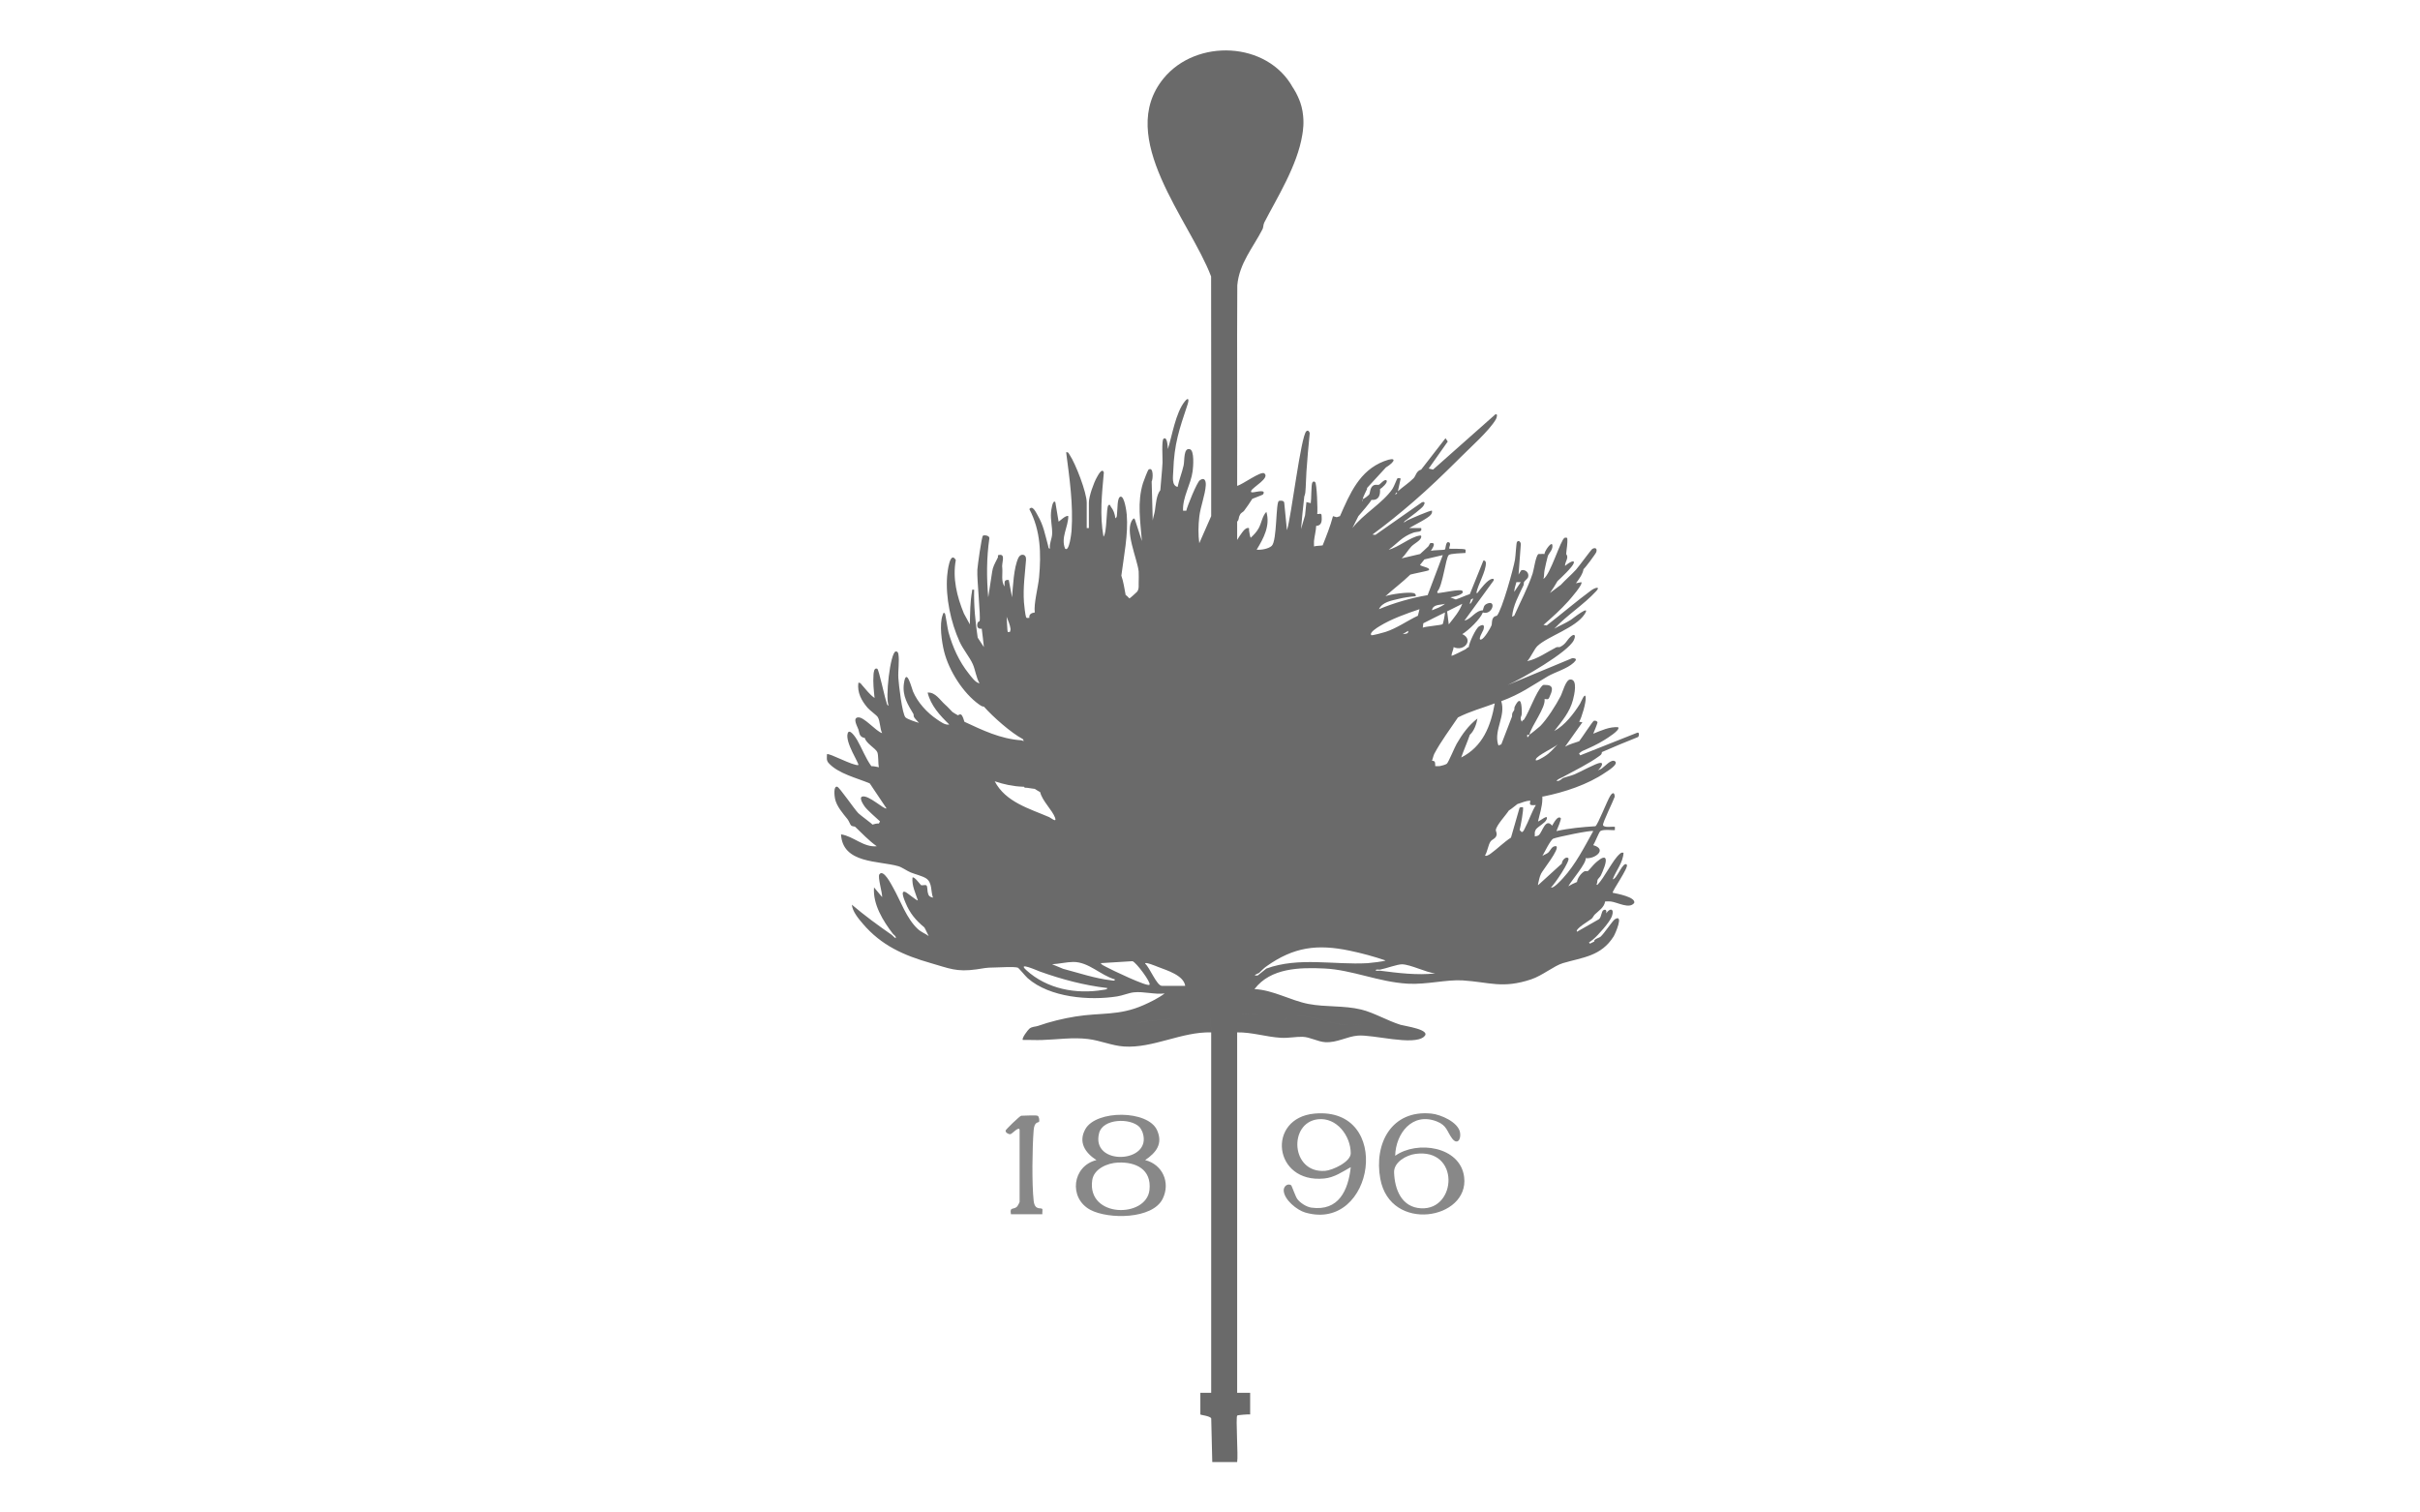 <?xml version="1.0" encoding="UTF-8"?> <svg xmlns="http://www.w3.org/2000/svg" width="240" height="150" viewBox="0 0 240 150"><g fill="#6A6A6A" fill-rule="evenodd" transform="translate(82 5)"><path d="M31.999,113.006 C31.698,115.832 25.779,115.798 26.319,112.048 C26.485,110.901 27.848,110.342 28.867,110.297 C30.663,110.216 32.215,110.983 31.999,113.006 M27.005,107.367 C27.383,105.923 30.088,105.852 30.997,106.762 C31.114,106.88 31.273,107.181 31.326,107.344 C32.317,110.393 26.14,110.665 27.005,107.367 M31.57,110.052 C32.648,109.317 33.355,108.45 32.755,107.096 C31.859,105.072 26.726,105.059 25.644,106.971 C24.903,108.279 25.631,109.341 26.739,110.052 C24.337,110.635 23.95,113.831 26.147,114.993 C27.916,115.929 32.299,115.939 33.309,113.886 C34.101,112.276 33.289,110.481 31.57,110.052 M49.427,111.118 C46.006,111.391 45.748,106.325 48.718,106.001 C50.562,105.8 51.951,107.641 51.958,109.372 C51.961,110.225 50.16,111.06 49.427,111.118 M48.37,105.439 C43.59,105.871 44.243,112.384 49.333,111.877 C50.336,111.777 51.116,111.22 51.961,110.75 C51.706,113.06 50.76,115.141 48.055,114.767 C47.573,114.7 46.946,114.302 46.657,113.91 C46.466,113.65 46.108,112.579 46.044,112.54 C45.7,112.328 45.278,112.653 45.311,113.099 C45.38,114.002 46.623,115.016 47.458,115.256 C54.328,117.229 56.19,104.733 48.37,105.439 M58.937,114.833 C57.01,114.734 56.319,112.987 56.256,111.284 C56.218,110.255 57.459,109.561 58.378,109.437 C62.804,108.84 62.494,115.014 58.937,114.833 M56.365,109.624 C56.421,107.387 58.08,105.281 60.475,106.211 C61.506,106.612 61.486,107.196 62.006,107.899 C62.507,108.576 62.916,108.03 62.799,107.322 C62.628,106.293 60.89,105.533 59.959,105.439 C56.016,105.041 54.246,108.393 54.889,111.904 C55.877,117.302 63.713,115.946 63.206,111.745 C62.836,108.678 58.534,108.082 56.365,109.624 M21.362,114.894 C21.227,114.734 20.622,115.08 20.511,114.081 C20.326,112.412 20.374,108.811 20.51,107.098 C20.585,106.154 21.018,106.386 21.057,106.228 C21.095,106.074 21.048,105.702 20.89,105.652 C20.658,105.58 19.629,105.652 19.28,105.652 C19.152,105.652 17.751,107.012 17.732,107.116 C17.696,107.315 18.006,107.501 18.201,107.483 C18.37,107.466 19.119,106.592 19.119,107.101 L19.119,114.186 C19.119,114.247 18.925,114.609 18.856,114.674 C18.518,114.997 18.107,114.653 18.26,115.42 L21.373,115.42 C21.348,115.287 21.421,114.964 21.362,114.894" opacity=".8"></path><path d="M71.177,70.017 C71.074,70.081 70.162,70.66 70.319,70.286 C70.484,69.894 72.077,69.18 72.465,68.836 C71.991,69.313 71.755,69.656 71.177,70.017 L71.177,70.017 Z M69.229,77.139 C69.147,77.29 69.106,77.462 68.923,77.53 C68.914,77.517 68.723,77.32 68.708,77.315 C68.791,77.006 69.141,75.174 69.03,75.062 C69.01,75.042 68.756,75.044 68.701,75.109 L67.85,78.067 C67.133,78.533 66.495,79.182 65.81,79.677 C65.721,79.741 65.373,79.968 65.274,79.839 C65.514,79.473 65.588,78.792 65.822,78.455 C65.975,78.236 66.316,78.183 66.411,77.854 C66.484,77.603 66.334,77.446 66.347,77.315 C66.391,76.852 67.366,75.819 67.635,75.383 C67.905,75.221 68.228,74.933 68.494,74.739 C68.919,74.625 69.319,74.393 69.782,74.417 C69.622,74.917 69.827,74.852 70.318,74.847 C69.964,75.376 69.579,76.495 69.229,77.139 L69.229,77.139 Z M62.912,70.124 C63.181,69.356 63.506,68.636 63.771,67.87 C64.181,67.517 64.436,66.797 64.521,66.26 C63.65,66.93 63.007,67.818 62.464,68.764 C62.253,69.131 61.658,70.582 61.49,70.741 C61.397,70.829 60.919,70.963 60.765,70.983 C60.626,71 60.476,70.97 60.336,70.983 C60.321,70.705 60.394,70.447 60.014,70.446 C60.043,70.425 60.156,69.922 60.242,69.761 C60.919,68.491 61.792,67.345 62.59,66.152 C63.84,65.523 64.975,65.235 66.24,64.757 C65.846,67.003 65.053,69.042 62.912,70.124 L62.912,70.124 Z M54.862,91.269 C54.749,91.255 54.431,91.322 54.431,91.216 C54.501,91.096 54.736,91.185 54.862,91.162 C55.444,91.057 56.594,90.623 57.052,90.635 C57.899,90.657 59.41,91.436 60.337,91.538 C58.499,91.736 56.678,91.498 54.862,91.269 L54.862,91.269 Z M43.592,91.055 L42.732,91.739 C42.044,91.804 42.842,91.515 42.87,91.49 C43.124,91.265 43.276,91.064 43.592,90.84 C46.301,88.913 48.624,88.607 51.857,89.283 C53.046,89.531 54.252,89.857 55.399,90.25 C55.396,90.339 53.82,90.512 53.632,90.522 C50.279,90.709 46.81,89.885 43.592,91.055 L43.592,91.055 Z M57.116,57.888 C57.281,57.792 57.462,57.672 57.653,57.566 C57.72,57.876 57.346,57.857 57.116,57.888 L57.116,57.888 Z M54.79,57.118 C55.977,56.383 57.457,55.861 58.778,55.417 L58.619,56.063 C57.535,56.574 56.539,57.305 55.399,57.673 C55.21,57.734 54.059,58.05 54.003,57.994 C53.75,57.742 54.625,57.22 54.79,57.118 L54.79,57.118 Z M56.685,54.398 C57.243,54.263 57.831,54.174 58.403,54.13 C58.433,53.983 58.365,53.872 58.224,53.827 C57.75,53.677 55.9,53.925 55.399,54.131 C56.202,53.394 57.085,52.748 57.867,51.984 C58.116,51.906 59.626,51.62 59.692,51.554 C59.955,51.294 58.861,51.178 58.833,51.018 C58.964,50.871 59.12,50.654 59.263,50.481 L61.086,50.052 L59.585,54.023 C58.028,54.28 56.204,54.801 54.755,55.419 C55.084,54.713 55.973,54.571 56.685,54.398 L56.685,54.398 Z M61.302,55.741 C61.304,55.928 61.131,56.846 61.067,56.902 C60.954,57.005 59.414,57.118 59.102,57.245 L59.155,56.814 C59.867,56.44 60.6,56.093 61.302,55.741 L61.302,55.741 Z M61.302,54.882 C60.935,55.192 60.451,55.348 60.014,55.526 C60.112,54.906 60.821,55.027 61.302,54.882 L61.302,54.882 Z M63.019,54.882 C62.743,55.629 62.173,56.302 61.677,56.921 L61.517,55.633 C62.016,55.384 62.52,55.133 63.019,54.882 L63.019,54.882 Z M70.533,82.682 C70.62,82.327 70.67,81.978 70.836,81.643 C71.031,81.247 72.666,79.239 72.357,78.926 C71.9,78.843 71.778,79.359 71.525,79.572 C71.372,79.698 71.083,79.784 70.962,79.892 C71.146,79.563 71.784,78.283 72.036,78.174 C72.401,78.016 75.846,77.302 76.007,77.424 C75.111,79.032 74.258,80.726 73.005,82.095 C72.839,82.275 72.036,83.171 71.821,83.004 C72.159,82.72 73.77,80.328 73.538,80.107 C73.319,79.899 72.902,80.296 72.894,80.643 L70.533,82.79 C70.54,82.755 70.524,82.716 70.533,82.682 L70.533,82.682 Z M42.841,95.725 C42.981,95.83 43.009,96.029 43.137,96.098 C43.196,96.13 43.321,96.169 43.482,96.208 C43.321,96.169 43.196,96.13 43.137,96.098 C43.009,96.029 42.981,95.83 42.841,95.725 C42.38,95.383 41.277,95.643 40.693,95.563 L40.693,95.563 C41.277,95.643 42.38,95.382 42.841,95.725 L42.841,95.725 Z M45.286,96.398 C45.367,96.351 45.516,95.887 45.814,95.8 C47.175,95.402 49.741,96.445 51.171,96.622 C51.868,96.709 52.59,96.626 53.295,96.613 C52.59,96.626 51.867,96.709 51.171,96.623 C49.741,96.445 47.175,95.403 45.814,95.8 C45.517,95.887 45.367,96.351 45.286,96.398 C45.258,96.414 45.209,96.424 45.144,96.429 C45.209,96.424 45.258,96.414 45.286,96.398 L45.286,96.398 Z M56.314,97.146 C55.822,97.162 55.146,96.908 54.587,96.751 C55.146,96.908 55.822,97.162 56.314,97.146 L56.314,97.146 Z M35.402,95.584 C33.878,96.346 32.775,96.044 31.241,96.362 C30.419,96.532 30.069,97.048 29.374,97.285 C29.148,97.363 28.378,97.527 27.931,97.585 C28.378,97.527 29.148,97.363 29.374,97.285 C30.069,97.048 30.419,96.532 31.241,96.361 C32.775,96.044 33.878,96.346 35.402,95.584 C35.623,95.474 35.733,95.246 35.944,95.161 C35.733,95.246 35.623,95.474 35.402,95.584 L35.402,95.584 Z M28.778,96.745 C28.778,96.745 28.778,96.745 28.778,96.745 L28.156,96.979 L28.778,96.745 Z M33.234,92.772 C32.719,92.772 32.021,90.945 31.571,90.571 C31.495,90.329 32.75,90.857 32.854,90.897 C33.755,91.246 35.389,91.727 35.541,92.772 L33.234,92.772 Z M31.999,92.664 C31.781,92.886 28.186,91.162 27.704,90.896 C27.546,90.808 27.229,90.683 27.169,90.519 L30.313,90.325 C30.683,90.437 32.19,92.469 31.999,92.664 L31.999,92.664 Z M28.202,92.223 C26.631,92.048 24.965,91.484 23.437,91.083 L22.339,90.627 C22.983,90.6 23.812,90.405 24.432,90.401 C25.978,90.393 27.118,91.713 28.564,92.129 C28.589,92.319 28.32,92.236 28.202,92.223 L28.202,92.223 Z M27.407,93.171 C24.711,93.627 21.827,93.083 19.773,91.206 C18.828,90.341 20.898,91.269 21.13,91.352 C23.29,92.124 25.525,92.72 27.812,92.988 C27.834,93.143 27.52,93.152 27.407,93.171 L27.407,93.171 Z M22.441,82.561 C22.436,82.557 22.431,82.554 22.426,82.551 L22.432,82.554 C22.436,82.556 22.438,82.559 22.441,82.561 L22.441,82.561 Z M22.672,83.009 L22.672,83.02 C22.672,83.021 22.671,83.022 22.671,83.023 C22.672,83.018 22.672,83.013 22.672,83.009 L22.672,83.009 Z M16.65,72.485 C17.555,72.79 18.486,72.991 19.441,73.022 C19.477,73.023 19.512,73.021 19.548,73.022 C19.609,73.173 19.761,73.107 19.87,73.129 C20.139,73.184 20.38,73.194 20.622,73.237 C20.79,73.357 20.979,73.454 21.158,73.559 C21.35,74.417 22.364,75.343 22.638,76.104 C22.831,76.638 22.197,76.1 22.058,76.04 C20.083,75.189 17.73,74.553 16.65,72.485 L16.65,72.485 Z M21.436,96.963 C21.372,96.954 21.304,96.939 21.238,96.913 C21.304,96.939 21.372,96.954 21.437,96.963 C21.628,96.989 21.819,97.003 22.01,97.008 C21.819,97.003 21.628,96.989 21.436,96.963 L21.436,96.963 Z M18.153,57.673 C18.106,57.661 17.952,57.693 17.938,57.674 C17.894,57.613 17.856,56.398 17.831,56.17 C17.963,56.504 18.18,57.007 18.214,57.351 C18.232,57.524 18.151,57.656 18.153,57.673 L18.153,57.673 Z M40.839,21.297 C40.803,21.389 40.77,21.48 40.739,21.573 C40.769,21.48 40.803,21.389 40.839,21.297 L40.839,21.297 Z M53.095,44.578 C53.192,44.614 53.192,44.649 53.095,44.685 L53.095,44.578 Z M56.526,43.829 C56.635,43.925 56.365,44.101 56.367,43.989 L56.526,43.829 Z M63.878,54.453 C63.95,54.412 64.044,54.376 64.093,54.345 C64.105,54.487 63.762,55.067 63.769,54.827 L63.878,54.453 Z M68.386,52.735 L68.816,52.735 L68.172,53.701 C68.179,53.367 68.308,53.053 68.386,52.735 L68.386,52.735 Z M80.367,67.667 L74.719,69.909 C74.716,69.882 74.6,69.775 74.612,69.695 C74.72,69.653 74.826,69.527 74.934,69.48 C75.682,69.154 76.421,68.821 77.113,68.386 C77.348,68.238 78.749,67.387 78.475,67.119 C77.604,67.06 76.796,67.453 76.007,67.763 C76.074,67.62 76.443,66.702 76.431,66.643 C76.402,66.508 76.206,66.442 76.071,66.484 C75.951,66.521 74.863,68.2 74.612,68.514 C74.203,68.651 73.57,68.834 73.216,69.051 L74.932,66.633 L74.612,66.582 C74.872,66.147 75.307,64.65 75.259,64.169 C75.201,63.569 74.786,64.648 74.698,64.79 C74.084,65.773 73.169,66.958 72.145,67.496 C72.899,66.525 73.677,65.642 73.998,64.411 C74.117,63.956 74.513,62.314 73.704,62.391 C73.276,62.431 72.969,63.664 72.771,64.044 C72.313,64.93 71.42,66.334 70.748,67.011 C70.72,67.039 70.468,67.249 70.215,67.454 C69.962,67.659 69.708,67.86 69.674,67.87 C69.661,67.934 69.572,68.022 69.567,68.085 L69.46,68.085 C69.462,68.013 69.456,67.941 69.46,67.87 C69.526,67.858 69.619,67.887 69.674,67.87 C69.855,67.017 71.323,65.158 71.177,64.328 C71.36,64.31 71.528,64.437 71.638,64.195 C71.91,63.6 72.213,62.927 71.284,62.932 C71.146,62.933 71.071,62.884 70.954,63.002 C70.32,63.638 69.683,65.553 69.138,66.367 C69.035,66.417 68.962,66.472 68.923,66.582 C68.867,66.418 68.798,66.428 68.816,66.152 C68.819,66.101 68.923,65.963 68.923,65.723 C68.921,64.948 68.848,63.818 68.222,65.08 C68.167,65.189 68.2,65.324 68.172,65.401 C68.092,65.621 67.943,65.597 67.957,66.045 L66.884,68.836 C66.65,68.83 66.642,69.088 66.558,68.787 C66.162,67.359 67.351,65.991 66.884,64.542 C68.856,63.804 69.791,63.075 71.499,62.074 C72.196,61.665 73.417,61.329 74.066,60.723 C74.351,60.456 74.412,60.283 73.937,60.268 L67.528,62.932 C68.866,62.344 73.516,59.687 74.082,58.486 C74.303,58.021 74.166,57.772 73.751,58.154 C73.357,58.519 73.304,58.889 72.68,59.176 C72.627,59.2 72.45,59.143 72.334,59.201 C71.392,59.678 70.518,60.34 69.46,60.571 C69.816,60.19 70.162,59.362 70.476,59.065 C71.498,58.099 74.27,57.274 75.154,55.907 C75.838,54.848 73.95,56.367 73.786,56.472 C73.249,56.816 72.655,57.052 72.143,57.351 C73.405,56 75.049,54.984 76.303,53.626 C76.766,53.125 76.192,53.263 75.803,53.55 C74.346,54.623 72.852,55.905 71.392,57.029 L71.07,56.977 C71.903,56.252 72.809,55.437 73.541,54.617 C73.74,54.393 75.029,52.929 74.826,52.736 L74.29,52.843 C74.575,52.474 74.985,51.907 75.041,51.447 C75.201,51.341 76.251,49.923 76.306,49.761 C76.426,49.411 76.229,49.266 75.923,49.433 C75.807,49.495 74.578,51.192 74.293,51.504 C73.816,52.024 73.266,52.485 72.789,53.005 L71.714,53.809 C71.976,53.431 72.244,53.031 72.465,52.628 C72.805,52.321 73.967,51.22 74.073,50.855 C74.217,50.363 73.333,50.995 73.216,51.125 C73.188,50.833 73.408,50.565 73.431,50.302 C73.45,50.076 73.322,49.963 73.324,49.945 C73.357,49.425 73.483,48.917 73.432,48.389 C73.432,48.295 73.212,48.318 73.166,48.338 C72.777,48.503 71.75,52.02 71.07,52.413 C71.15,52.144 71.121,51.819 71.177,51.555 C71.251,51.203 71.408,50.459 71.499,50.159 C71.586,49.87 72.099,49.455 71.928,48.979 C71.766,48.792 71.135,49.748 71.177,49.945 C71.087,49.925 70.851,49.932 70.748,49.945 C70.687,49.952 70.614,49.916 70.554,49.963 C70.299,50.159 70.113,51.523 69.996,51.877 C69.521,53.311 68.78,54.683 68.172,56.063 C68.114,56.069 68.025,56.154 67.957,56.17 C68.057,55.04 68.617,54.056 69.088,53.057 C69.139,52.946 69.11,52.79 69.138,52.735 C69.212,52.583 69.505,52.396 69.551,52.227 C69.665,51.806 69.296,51.459 68.884,51.545 C68.858,51.551 68.644,51.905 68.601,51.984 L68.821,49.029 C68.865,48.796 68.609,48.49 68.436,48.761 C68.374,48.859 68.304,50.185 68.247,50.504 C68.084,51.432 66.964,55.483 66.454,56.063 C66.432,56.087 66.218,56.076 66.084,56.28 C65.91,56.543 65.985,56.867 65.918,57.029 C65.789,57.339 65.2,58.338 64.896,58.423 C64.489,58.536 65.088,57.556 65.115,57.461 C65.251,56.998 65.122,56.855 64.676,57.129 C64.355,57.326 63.676,58.787 63.664,59.176 C63.525,59.191 63.428,59.347 63.341,59.39 C63.17,59.477 62.001,60.088 61.946,60.034 C61.958,59.75 62.148,59.453 62.161,59.176 C63.191,59.667 64.194,58.435 63.019,57.888 C63.632,57.525 64.802,56.401 65.059,55.741 C65.998,56.036 66.427,54.494 65.521,54.852 C65.12,55.011 65.157,55.242 65.059,55.526 C64.303,55.557 63.937,56.388 63.236,56.547 L66.13,52.572 C66.157,52.407 66.136,52.388 65.971,52.412 C65.524,52.474 64.808,53.43 64.522,53.809 L64.415,53.809 C64.574,52.969 65.38,51.662 65.36,50.831 C65.357,50.686 65.257,50.556 65.114,50.589 L63.771,53.916 C63.308,54.07 62.852,54.29 62.375,54.453 L61.838,54.24 C62.071,54.225 63.35,53.938 63.019,53.595 C62.824,53.392 61.079,53.787 60.711,53.81 C60.544,53.821 60.526,53.831 60.554,53.652 C61.076,53.112 61.37,50.353 61.674,50.048 C61.837,49.885 63.022,49.866 63.342,49.837 C63.328,49.75 63.363,49.538 63.341,49.516 C63.204,49.37 61.79,49.463 61.731,49.407 C61.656,49.336 62.037,48.77 61.572,48.765 C61.354,48.873 61.384,49.442 61.289,49.502 C61.205,49.555 60.144,49.556 59.907,49.623 C60.057,49.383 60.509,48.747 59.859,48.866 C59.787,48.88 59.735,49.102 59.644,49.195 C59.387,49.461 59.097,49.691 58.833,49.945 L57.009,50.373 C57.376,50.031 57.633,49.549 57.975,49.193 C58.254,48.901 58.883,48.616 58.942,48.282 C58.971,48.118 58.94,48.094 58.78,48.118 C57.878,48.257 56.66,49.294 55.721,49.515 C56.599,48.892 57.009,48.241 58.165,47.828 C58.559,47.687 59.069,47.83 58.941,47.369 L57.76,47.369 C58.219,47.088 59.671,46.388 59.913,46.034 C60.003,45.904 60.04,45.814 60.013,45.652 C59.921,45.556 57.807,46.491 57.545,46.617 C57.464,46.656 57.354,46.766 57.223,46.832 C57.281,46.657 57.422,46.606 57.545,46.51 C57.884,46.243 58.979,45.454 59.16,45.173 C59.33,44.911 59.345,44.705 59.017,44.815 L54.407,48.045 L54.111,48.014 C55.51,46.985 56.873,45.88 58.191,44.74 C59.701,43.434 61.079,42.105 62.483,40.714 C62.592,40.606 62.696,40.5 62.805,40.392 C63.788,39.402 65.681,37.735 66.351,36.586 C66.426,36.458 66.582,35.978 66.295,36.099 L60.121,41.572 C60.104,41.559 59.714,41.465 59.692,41.465 L61.579,38.789 L61.356,38.46 L58.941,41.572 C58.451,41.702 58.42,42.197 58.189,42.431 C57.734,42.892 57.122,43.284 56.634,43.721 L56.903,42.488 C56.899,42.385 56.619,42.418 56.588,42.438 C56.539,42.47 56.252,43.26 56.089,43.497 C55.128,44.895 53.19,45.985 52.124,47.369 L52.715,46.188 C52.923,45.954 53.966,44.747 54.003,44.578 C54.722,44.645 54.901,44.143 54.862,43.504 C55.025,43.431 55.688,42.83 55.505,42.646 C55.321,42.462 54.869,43.038 54.755,43.075 C54.603,43.124 54.392,43.001 54.156,43.175 C53.864,43.387 53.884,43.875 53.789,44.041 C53.766,44.08 53.222,44.551 53.145,44.47 C53.248,44.142 53.426,43.827 53.574,43.504 C53.587,43.474 53.56,43.426 53.574,43.397 L55.449,41.356 C56.376,40.79 56.596,40.229 55.263,40.739 C52.82,41.675 51.871,43.961 50.89,46.188 C50.859,46.193 50.578,46.282 50.568,46.295 L50.196,46.191 C49.931,47.19 49.552,48.13 49.173,49.086 C48.963,49.129 48.474,49.129 48.314,49.193 C48.326,49.017 48.296,48.833 48.314,48.657 C48.362,48.167 48.513,47.644 48.529,47.154 C49.114,47.135 49.104,46.61 49.067,46.131 C49.044,45.824 48.802,46.019 48.636,45.973 C48.688,45.585 48.603,42.937 48.422,42.806 C48.299,42.716 48.222,42.744 48.15,42.858 C48.026,43.051 48.058,44.541 47.991,44.9 L47.563,44.792 L47.426,46.105 L47.027,47.475 C47.109,46.401 47.235,45.327 47.348,44.256 C47.356,44.189 47.436,44.033 47.456,43.826 C47.52,43.152 47.516,42.413 47.563,41.787 C47.657,40.52 47.754,39.24 47.889,37.975 C47.872,37.812 47.737,37.622 47.561,37.761 C47.01,38.195 46.052,46.37 45.63,47.583 L45.365,44.893 C45.368,44.643 45.038,44.622 44.838,44.679 C44.513,44.772 44.661,48.63 44.123,49.135 C43.803,49.434 43.052,49.56 42.626,49.515 C43.32,48.382 43.992,47.133 43.59,45.759 C43.174,46.197 43.121,46.864 42.819,47.401 C42.615,47.765 42.337,48.054 42.034,48.334 C41.934,48.125 41.928,47.858 41.876,47.63 C41.842,47.478 41.969,47.326 41.712,47.367 C41.51,47.399 41.355,47.6 41.233,47.748 C41.106,47.902 40.781,48.383 40.693,48.549 C40.687,47.942 40.701,47.331 40.693,46.725 C40.876,46.598 40.835,46.34 40.908,46.188 C40.936,46.129 40.99,46.011 41.015,45.973 L41.028,45.96 L41.066,45.922 C41.087,45.904 41.109,45.887 41.123,45.866 C41.147,45.829 41.302,45.764 41.385,45.65 C41.66,45.269 41.954,44.873 42.196,44.47 C42.39,44.385 43.231,44.081 43.262,44.033 C43.603,43.5 42.582,43.798 42.345,43.816 C42.22,43.825 42,43.882 42.09,43.667 C42.232,43.323 43.989,42.384 43.38,41.942 C43.041,41.695 41.179,43.089 40.693,43.182 C40.719,36.552 40.662,29.917 40.707,23.285 C40.906,21.118 42.263,19.563 43.207,17.735 C43.304,17.548 43.271,17.289 43.389,17.058 C44.614,14.674 46.669,11.429 47.155,8.366 C47.226,7.952 47.353,7.114 47.184,6.095 C47.177,6.051 47.17,6.007 47.162,5.965 C47.114,5.703 47.049,5.444 46.963,5.191 C46.961,5.185 46.959,5.178 46.956,5.172 C46.953,5.164 46.95,5.153 46.945,5.14 C46.943,5.132 46.94,5.124 46.938,5.117 C46.934,5.107 46.93,5.097 46.926,5.088 C46.843,4.863 46.621,4.303 46.278,3.771 C46.256,3.738 46.233,3.703 46.208,3.667 C43.667,-0.91 36.65,-1.196 33.397,2.774 C28.6,8.629 36.011,16.867 38.11,22.419 C38.114,30.342 38.13,38.266 38.117,46.188 L36.937,48.871 C36.823,48.033 36.839,47.089 36.938,46.243 C37.055,45.237 37.529,44.061 37.581,43.124 C37.607,42.667 37.445,42.297 36.982,42.638 C36.702,42.845 35.742,45.198 35.649,45.651 C35.541,45.656 35.433,45.645 35.327,45.651 C35.269,44.272 36.094,43.104 36.279,41.721 C36.337,41.288 36.467,39.683 36.003,39.55 C35.362,39.366 35.491,40.661 35.385,41.149 C35.228,41.877 34.935,42.561 34.789,43.29 C34.171,43.157 34.338,42.265 34.356,41.729 C34.447,38.991 34.952,37.589 35.779,35.101 C35.934,34.633 35.875,34.338 35.493,34.817 C34.587,35.957 34.257,38.16 33.824,39.533 C33.8,39.338 33.781,38.229 33.393,38.513 C33.184,38.666 33.311,40.468 33.292,40.879 C33.248,41.782 33.136,42.709 33.073,43.612 C32.675,44.106 32.633,45.021 32.536,45.651 C32.491,45.944 32.339,46.401 32.321,46.617 L32.214,42.753 C32.338,42.586 32.439,41.223 31.898,41.577 C31.837,41.616 31.409,42.732 31.353,42.913 C30.764,44.827 31.098,46.707 31.246,48.656 L30.549,46.51 C30.439,46.374 30.445,46.385 30.338,46.512 C29.468,47.546 30.785,50.405 30.926,51.662 C30.948,51.861 30.93,52.564 30.926,52.843 C30.926,52.861 30.925,52.879 30.925,52.896 C30.925,53.188 30.962,53.443 30.759,53.696 C30.727,53.736 30.064,54.343 30.013,54.343 C29.971,54.343 29.761,54.047 29.638,54.023 C29.524,53.423 29.412,52.658 29.208,52.091 C29.455,50.157 29.905,47.978 29.743,46.028 C29.716,45.703 29.518,44.255 29.156,44.254 C28.771,44.252 28.842,45.55 28.781,45.922 C28.752,46.098 28.815,46.275 28.617,46.402 C28.565,45.977 28.433,45.59 28.166,45.25 C28.108,45.176 28.091,44.961 27.922,45.115 C27.693,45.323 27.808,47.793 27.437,48.227 C27.047,46.066 27.281,44.021 27.472,41.859 C27.309,41.356 26.921,42.09 26.789,42.32 C26.469,42.878 25.988,44.229 25.988,44.846 L25.988,47.369 L25.774,47.369 L25.774,44.846 C25.774,43.835 24.668,40.978 24.077,40.103 C23.984,39.965 23.955,39.81 23.734,39.856 C24.068,42.43 24.45,45.025 24.27,47.636 C24.261,47.764 24.051,49.801 23.628,49.408 C23.183,48.307 23.933,47.308 23.948,46.189 C23.706,46.039 23.019,46.768 22.984,46.725 L22.66,44.793 C22.382,44.497 22.242,45.698 22.233,45.814 C22.169,46.571 22.376,47.276 22.344,47.962 C22.321,48.452 22.054,48.901 22.123,49.407 C21.968,49.433 21.973,49.218 21.942,49.108 C21.628,47.99 21.507,47.125 20.891,46.078 C20.739,45.819 20.399,45.052 20.084,45.492 C21.208,47.607 21.262,49.916 21.05,52.252 C20.964,53.206 20.502,54.889 20.622,55.741 C20.302,55.784 20.031,55.908 20.085,56.278 C20.031,56.247 19.824,56.361 19.76,56.208 C19.681,56.021 19.568,54.994 19.549,54.72 C19.449,53.239 19.649,51.95 19.755,50.519 C19.799,49.913 19.219,49.859 19.001,50.311 C18.533,51.283 18.463,53.149 18.366,54.237 L18.045,52.52 C17.487,52.456 17.667,52.836 17.616,53.165 C17.268,52.627 17.449,51.937 17.401,51.34 C17.287,50.886 17.819,49.867 17.031,50.046 C16.909,50.074 16.996,50.218 16.972,50.267 C16.935,50.339 16.901,50.409 16.865,50.481 C16.674,50.863 16.457,51.234 16.4,51.681 L16.007,54.237 C15.838,52.292 15.836,50.327 16.118,48.391 C16.16,48.104 15.587,48.04 15.479,48.131 C15.348,48.24 14.951,51.107 14.928,51.497 C14.87,52.483 15.279,56.177 15.147,56.6 C15.143,56.612 14.991,56.654 14.952,56.778 C14.84,57.143 14.97,57.405 15.362,57.351 C15.427,57.96 15.527,58.564 15.575,59.175 L14.961,58.235 C14.727,56.664 14.569,55.077 14.61,53.487 C14.329,53.463 14.432,53.473 14.4,53.648 C14.208,54.677 14.212,55.87 14.18,56.921 L13.595,55.845 C12.908,54.187 12.452,52.342 12.791,50.539 C12.201,49.555 11.959,51.754 11.929,52.146 C11.767,54.254 12.292,56.721 13.165,58.635 C13.529,59.435 14.163,60.165 14.475,60.866 C14.727,61.433 14.811,62.211 15.145,62.773 C14.72,62.687 14.351,62.145 14.077,61.802 C13.109,60.592 12.481,59.181 12.065,57.696 C11.976,57.379 11.773,55.92 11.712,55.848 C11.557,55.666 11.526,55.89 11.486,55.998 C11.143,56.912 11.394,58.675 11.635,59.628 C12.114,61.518 13.504,63.727 15.095,64.864 C15.248,64.974 15.377,65.071 15.577,65.079 C16.478,66.095 18.274,67.685 19.441,68.299 C19.638,68.635 19.445,68.429 19.269,68.417 C17.22,68.276 15.474,67.433 13.645,66.582 C13.592,66.396 13.468,65.975 13.322,65.876 C13.182,65.781 13.038,65.942 13.001,65.938 C12.969,65.934 12.486,65.637 12.464,65.616 C12.196,65.359 12.063,65.172 11.713,64.864 C11.229,64.44 10.767,63.63 9.995,63.684 C10.304,64.964 11.219,65.964 12.141,66.851 C11.749,66.947 11.247,66.56 10.928,66.347 C9.949,65.694 9.006,64.666 8.547,63.575 C8.409,63.245 7.885,61.089 7.645,62.781 C7.468,64.02 8.036,64.883 8.6,65.83 C8.622,65.868 8.586,66.029 8.661,66.141 C8.804,66.352 8.974,66.505 9.136,66.688 C8.805,66.59 8.059,66.358 7.816,66.159 C7.472,65.878 7.129,62.839 7.092,62.239 C7.05,61.53 7.211,60.518 7.096,59.874 C7.069,59.722 7.008,59.59 6.83,59.606 C6.281,59.732 5.779,64.294 6.13,64.972 C5.927,64.938 5.954,64.746 5.904,64.609 C5.732,64.148 5.158,61.393 5.003,61.323 C4.678,61.176 4.645,61.712 4.629,61.913 C4.568,62.682 4.656,63.46 4.734,64.22 C4.235,63.88 3.889,63.381 3.491,62.942 C3.383,62.824 3.332,62.673 3.126,62.718 C3,63.675 3.432,64.484 4.037,65.188 C4.281,65.473 4.916,65.911 5.046,66.111 C5.295,66.495 5.259,67.285 5.484,67.71 C4.85,67.519 3.681,66.056 3.076,66.147 C2.55,66.225 3.002,66.998 3.126,67.333 C3.244,67.655 3.176,68.09 3.77,68.192 C3.881,68.715 4.835,69.215 5.002,69.589 C5.139,69.896 5.069,70.701 5.165,71.09 C4.895,71.051 4.721,70.982 4.414,70.983 C3.832,70.173 3.488,69.221 2.998,68.374 C2.87,68.154 2.241,67.186 2.069,67.726 C1.785,68.624 3.249,70.756 3.125,70.875 C2.604,70.974 0.189,69.629 0.013,69.802 C0.015,70.14 -0.07,70.392 0.17,70.664 C1.11,71.728 3.03,72.169 4.258,72.694 L5.916,75.168 C5.731,75.348 4.15,73.816 3.516,73.997 C3.149,74.101 3.631,74.822 3.77,75.008 C4.038,75.368 4.889,76.105 5.272,76.457 L5.165,76.671 C4.939,76.659 4.733,76.716 4.521,76.779 C4.49,76.694 3.328,75.854 3.126,75.651 C2.738,75.262 1.249,73.071 1.03,73.023 C0.631,72.935 0.761,73.969 0.812,74.209 C0.97,74.97 1.586,75.66 2.052,76.242 C2.191,76.416 2.317,76.779 2.402,76.86 C2.514,76.969 2.761,76.954 2.804,76.993 C3.505,77.654 4.148,78.357 4.95,78.925 C3.627,79.052 2.651,77.935 1.408,77.746 C1.561,80.676 5.142,80.342 7.1,80.908 C7.453,81.01 7.935,81.364 8.311,81.521 C8.751,81.704 9.495,81.875 9.859,82.121 C10.474,82.536 10.296,83.421 10.529,84.025 C10.1,83.922 10.075,83.784 9.995,83.434 C9.964,83.3 9.986,82.878 9.872,82.805 C9.757,82.73 9.471,82.831 9.351,82.79 C9.296,82.771 8.652,81.857 8.493,82.039 C8.42,82.837 8.792,83.559 9.028,84.292 C8.951,84.375 7.983,83.532 7.773,83.456 C7.249,83.268 7.723,84.322 7.796,84.506 C8.216,85.558 8.83,86.282 9.673,86.976 C9.835,87.248 9.947,87.558 10.103,87.834 C9.798,87.601 9.361,87.449 9.026,87.139 C7.893,86.086 7.328,84.36 6.578,83.039 C6.406,82.735 5.609,81.145 5.212,81.711 C5.023,81.98 5.511,83.535 5.486,83.97 L4.681,83.005 C4.547,84.68 5.575,86.334 6.56,87.62 C6.628,87.709 6.901,87.857 6.83,88.047 C6.68,87.987 6.548,87.793 6.453,87.727 C5.088,86.78 3.752,85.802 2.482,84.722 C2.54,85.388 3.127,86.093 3.558,86.597 C5.426,88.79 7.647,89.754 10.317,90.518 C12.122,91.034 12.858,91.421 14.851,91.135 C15.639,91.021 15.755,90.96 16.592,90.952 C17.118,90.947 18.542,90.846 18.938,90.967 C19.037,90.998 19.708,91.827 19.927,92.018 C22.115,93.932 26.036,94.255 28.803,93.816 C29.348,93.729 29.942,93.47 30.442,93.415 C31.422,93.307 32.497,93.649 33.502,93.525 C32.913,93.976 32.084,94.386 31.393,94.689 C28.962,95.757 27.194,95.405 24.677,95.809 C23.445,96.006 22.108,96.33 20.944,96.743 C21.015,96.825 21.113,96.875 21.218,96.907 C21.114,96.875 21.015,96.825 20.943,96.743 C20.676,96.838 20.367,96.795 20.09,97.018 C19.943,97.136 19.287,97.989 19.441,98.138 C20.066,98.121 20.698,98.162 21.323,98.143 C22.874,98.096 24.361,97.855 25.921,98.045 C27.115,98.191 28.298,98.711 29.472,98.787 C32.361,98.975 35.193,97.307 38.117,97.387 C38.116,96.741 38.011,96.018 38.01,95.455 C37.464,95.363 36.978,95.121 36.433,95.104 C36.979,95.121 37.464,95.363 38.01,95.455 C38.011,96.018 38.117,96.741 38.117,97.387 C38.129,109.3 38.107,121.218 38.117,133.131 L37.044,133.13 L37.044,135.277 C37.044,135.335 38.013,135.416 38.121,135.671 L38.225,140 L40.693,140 C40.809,139.422 40.538,135.555 40.699,135.39 C40.76,135.327 41.793,135.254 41.982,135.277 L41.982,133.13 L40.693,133.131 C40.699,121.218 40.686,109.3 40.693,97.387 C42.152,97.358 43.59,97.843 45.041,97.923 C45.775,97.964 46.515,97.809 47.17,97.825 C47.916,97.843 48.685,98.316 49.437,98.357 C50.609,98.422 51.567,97.797 52.657,97.706 C54.163,97.58 58.136,98.733 59.214,97.822 C60.047,97.119 57.292,96.757 56.901,96.636 C56.901,96.636 56.901,96.636 56.901,96.636 C55.58,96.225 54.251,95.424 52.997,95.12 C51.27,94.701 49.491,94.899 47.756,94.565 C45.995,94.225 44.256,93.18 42.411,93.093 C44.017,90.982 46.904,90.937 49.338,91.05 C52.088,91.178 54.697,92.387 57.6,92.557 C59.469,92.665 61.475,92.126 63.077,92.232 C65.743,92.408 66.997,93.071 69.839,92.131 C70.947,91.766 72.129,90.775 73.002,90.518 C74.955,89.941 76.784,89.848 78.029,87.871 C78.193,87.61 79.076,85.588 78.151,86.169 C77.918,86.315 77.088,87.593 76.722,87.906 C76.606,88.005 76.25,88.074 76.115,88.264 L76.115,88.371 C75.968,88.449 75.833,88.514 75.685,88.586 L75.578,88.478 C75.72,88.374 75.872,88.27 76.007,88.156 C76.497,87.747 77.655,86.445 77.856,85.874 C78.139,85.072 77.639,85.032 77.295,85.58 C77.337,85.386 77.306,85.12 77.027,85.259 C76.794,85.374 76.829,86.009 76.549,86.176 L74.397,87.404 C74.149,87.143 75.634,86.3 75.845,86.116 C75.977,86.002 76.037,85.818 76.168,85.688 C76.533,85.327 77.089,85.014 77.188,84.4 C77.363,84.41 77.555,84.38 77.725,84.4 C78.434,84.482 79.599,85.195 80.075,84.541 C80.219,83.962 78.357,83.627 77.939,83.54 C77.833,83.424 79.571,80.989 79.334,80.751 C78.957,80.372 78.343,82.221 77.941,82.201 C78.274,81.313 78.965,80.548 79.012,79.57 C78.822,79.539 78.776,79.566 78.641,79.682 C77.929,80.292 77.132,82.033 76.412,82.764 C76.369,82.767 76.334,82.679 76.329,82.682 C76.439,82.573 76.396,82.335 76.437,82.253 C76.5,82.126 76.688,81.982 76.777,81.789 C76.928,81.457 77.437,80.369 77.188,80.106 C76.98,79.888 76.39,80.443 76.22,80.588 C76.059,80.725 75.52,81.371 75.471,81.394 C75.415,81.42 75.227,81.36 75.123,81.418 C74.801,81.598 74.429,82.103 74.397,82.468 C74.122,82.576 73.785,82.741 73.538,82.897 C73.817,82.362 75.359,80.597 75.256,80.106 C76.175,80.221 77.442,79.229 76.007,78.818 C76.184,78.558 76.579,77.507 76.723,77.414 C77.043,77.21 78.095,77.378 78.154,77.315 L78.154,76.994 C77.905,76.956 77.05,77.117 76.979,76.825 C76.924,76.594 78.002,74.434 78.135,74.019 C78.128,73.578 77.936,73.554 77.702,73.913 C77.388,74.398 76.469,76.791 76.223,76.941 C74.924,77.024 73.626,77.136 72.358,77.423 C72.437,77.24 72.874,76.216 72.786,76.135 C72.459,75.833 72.069,76.675 71.928,76.886 C71.268,76.073 70.975,77.5 70.609,77.822 C70.477,77.938 70.271,77.915 70.211,77.959 L70.211,77.53 C70.242,77.494 70.25,77.325 70.363,77.205 C70.619,76.929 71.244,76.601 71.375,76.279 C71.645,75.615 70.605,76.534 70.533,76.456 C70.708,75.662 70.952,75.034 70.962,74.203 C70.963,74.132 70.966,74.059 70.962,73.988 L71.07,73.988 C73.138,73.573 75.474,72.808 77.221,71.606 C77.466,71.438 78.563,70.782 78.158,70.496 C77.799,70.244 77.15,71.017 76.837,71.226 C76.701,71.316 76.549,71.35 76.454,71.402 C76.633,71.292 77.156,70.632 76.703,70.657 C76.308,70.678 74.716,71.559 74.179,71.784 C73.777,71.953 73.367,72.028 73.002,72.163 C72.945,72.184 72.618,72.547 72.36,72.433 C72.532,72.243 72.785,72.173 73.002,72.056 C74.059,71.483 75.65,70.693 76.58,69.999 C76.738,69.881 76.866,69.818 76.866,69.587 C78.046,69.064 79.249,68.575 80.448,68.095 C80.56,68.009 80.606,67.574 80.367,67.667 L80.367,67.667 Z"></path></g></svg> 